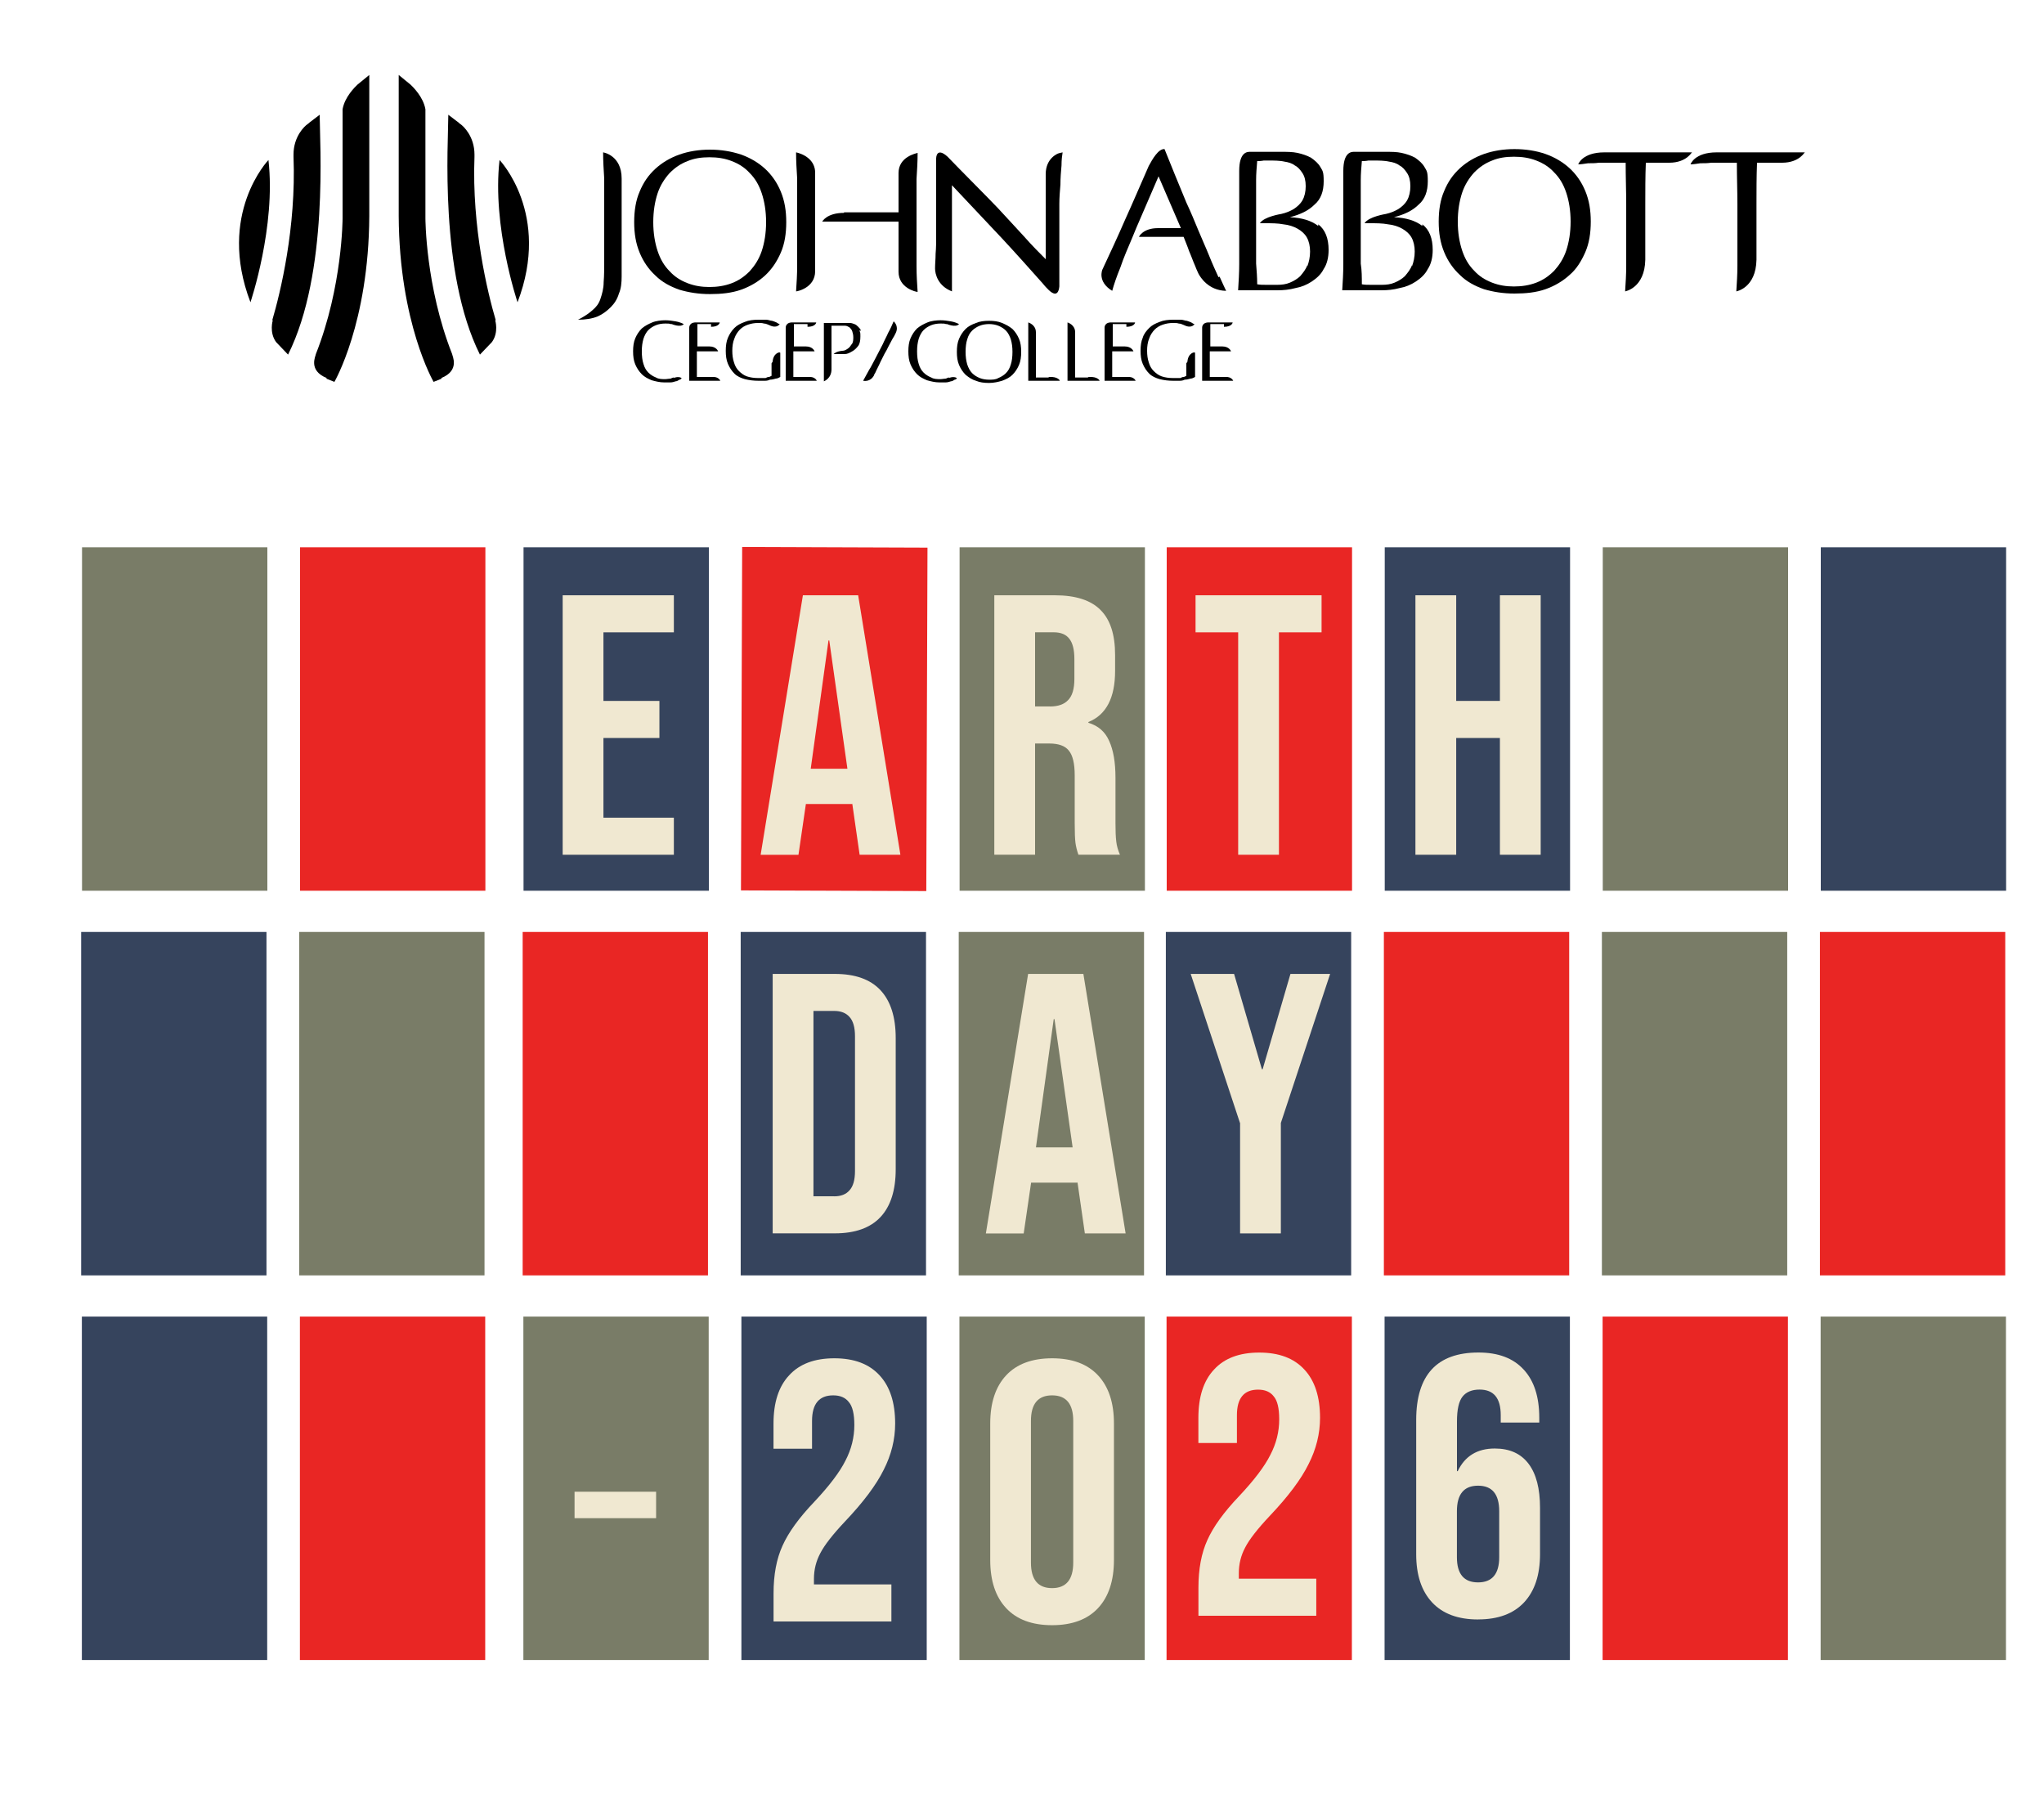 <?xml version="1.0" encoding="UTF-8"?>
<svg id="Layer_1" data-name="Layer 1" xmlns="http://www.w3.org/2000/svg" viewBox="0 0 375 332.35">
  <defs>
    <style>
      .cls-1 {
        fill: #f0e8d1;
      }

      .cls-1, .cls-2, .cls-3, .cls-4, .cls-5 {
        stroke-width: 0px;
      }

      .cls-2 {
        fill: #000;
      }

      .cls-3 {
        fill: #797c67;
      }

      .cls-4 {
        fill: #e92624;
      }

      .cls-5 {
        fill: #36445d;
      }
    </style>
  </defs>
  <path class="cls-5" d="M15.02,241.52h34v63H15.02v-63Z"/>
  <path class="cls-4" d="M55.02,241.52h34v63h-34v-63Z"/>
  <path class="cls-3" d="M96.02,241.52h34v63h-34v-63Z"/>
  <path class="cls-5" d="M136.02,241.52h34v63h-34v-63Z"/>
  <path class="cls-3" d="M176.02,241.52h34v63h-34v-63Z"/>
  <path class="cls-4" d="M214.02,241.52h34v63h-34v-63Z"/>
  <path class="cls-5" d="M254.02,241.52h34v63h-34v-63Z"/>
  <path class="cls-3" d="M15.05,100.4h34v63H15.05v-63Z"/>
  <path class="cls-4" d="M55.05,100.4h34v63h-34v-63Z"/>
  <path class="cls-5" d="M96.05,100.4h34v63h-34v-63Z"/>
  <path class="cls-4" d="M136.16,100.34l34,.12-.22,63-34-.12.22-63Z"/>
  <path class="cls-3" d="M176.05,100.4h34v63h-34v-63Z"/>
  <path class="cls-4" d="M214.05,100.4h34v63h-34v-63Z"/>
  <path class="cls-5" d="M254.05,100.4h34v63h-34v-63Z"/>
  <path class="cls-3" d="M294.05,100.4h34v63h-34v-63Z"/>
  <path class="cls-5" d="M334.05,100.4h34v63h-34v-63Z"/>
  <path class="cls-4" d="M294.02,241.52h34v63h-34v-63Z"/>
  <path class="cls-3" d="M334.02,241.52h34v63h-34v-63Z"/>
  <path class="cls-1" d="M103.23,109.2h20.4v6.8h-12.92v12.58h10.27v6.8h-10.27v14.62h12.92v6.8h-20.4v-47.6ZM147.31,109.2h10.13l7.75,47.6h-7.48l-1.36-9.45v.14h-8.5l-1.36,9.32h-6.94l7.75-47.6ZM155.47,141.02l-3.33-23.53h-.14l-3.26,23.53h6.73ZM182.42,109.2h11.08c3.85,0,6.66.91,8.43,2.72,1.77,1.77,2.65,4.51,2.65,8.23v2.92c0,4.94-1.63,8.07-4.9,9.38v.14c1.81.54,3.08,1.65,3.81,3.33.77,1.68,1.16,3.92,1.16,6.73v8.36c0,1.36.04,2.47.14,3.33.09.82.32,1.63.68,2.45h-7.62c-.27-.77-.45-1.5-.54-2.18-.09-.68-.14-1.9-.14-3.67v-8.7c0-2.18-.36-3.69-1.09-4.56-.68-.86-1.88-1.29-3.6-1.29h-2.58v20.4h-7.48v-47.6ZM192.62,129.6c1.5,0,2.61-.39,3.33-1.16.77-.77,1.16-2.06,1.16-3.88v-3.67c0-1.72-.32-2.97-.95-3.74-.59-.77-1.54-1.16-2.86-1.16h-3.4v13.6h2.72Z"/>
  <path class="cls-1" d="M141.92,292.28c0-3.4.54-6.3,1.63-8.7,1.09-2.45,3.04-5.15,5.85-8.09,2.77-2.95,4.67-5.46,5.71-7.55,1.09-2.09,1.63-4.26,1.63-6.53,0-2.04-.34-3.45-1.02-4.22-.63-.82-1.59-1.22-2.86-1.22-2.58,0-3.88,1.56-3.88,4.69v5.1h-7.07v-4.62c0-3.85.95-6.8,2.86-8.84,1.9-2.09,4.67-3.13,8.3-3.13s6.39,1.04,8.3,3.13c1.9,2.04,2.86,4.99,2.86,8.84,0,2.9-.7,5.74-2.11,8.5-1.36,2.76-3.74,5.94-7.14,9.52-2.22,2.36-3.72,4.28-4.49,5.78-.77,1.45-1.16,3.01-1.16,4.69v1.02h14.21v6.8h-21.62v-5.17ZM193.02,298.13c-3.67,0-6.48-1.04-8.43-3.13s-2.92-5.03-2.92-8.84v-25.02c0-3.81.98-6.76,2.92-8.84s4.76-3.13,8.43-3.13,6.48,1.04,8.43,3.13,2.92,5.03,2.92,8.84v25.02c0,3.81-.98,6.76-2.92,8.84s-4.76,3.13-8.43,3.13ZM193.02,291.33c2.58,0,3.88-1.56,3.88-4.69v-25.98c0-3.13-1.29-4.69-3.88-4.69s-3.88,1.56-3.88,4.69v25.98c0,3.13,1.29,4.69,3.88,4.69Z"/>
  <path class="cls-1" d="M219.87,291.23c0-3.4.54-6.3,1.63-8.7,1.09-2.45,3.04-5.15,5.85-8.09,2.77-2.95,4.67-5.46,5.71-7.55,1.09-2.09,1.63-4.26,1.63-6.53,0-2.04-.34-3.45-1.02-4.22-.63-.82-1.59-1.22-2.86-1.22-2.58,0-3.88,1.56-3.88,4.69v5.1h-7.07v-4.62c0-3.85.95-6.8,2.86-8.84,1.9-2.09,4.67-3.13,8.3-3.13s6.39,1.04,8.3,3.13c1.9,2.04,2.86,4.99,2.86,8.84,0,2.9-.7,5.74-2.11,8.5-1.36,2.76-3.74,5.94-7.14,9.52-2.22,2.36-3.72,4.28-4.49,5.78-.77,1.45-1.16,3.01-1.16,4.69v1.02h14.21v6.8h-21.62v-5.17ZM271.17,297.08c-3.67,0-6.48-1.04-8.43-3.13s-2.92-5.03-2.92-8.84v-24.62c0-8.25,3.81-12.38,11.42-12.38,3.63,0,6.39,1.04,8.3,3.13,1.9,2.04,2.86,4.99,2.86,8.84v.88h-7.07v-1.36c0-3.13-1.29-4.69-3.88-4.69-1.4,0-2.45.43-3.13,1.29s-1.02,2.38-1.02,4.56v9.11h.14c1.32-2.76,3.58-4.15,6.8-4.15,2.72,0,4.78.93,6.19,2.79s2.11,4.56,2.11,8.09v8.5c0,3.81-.98,6.76-2.92,8.84s-4.76,3.13-8.43,3.13h0ZM271.17,290.28c2.58,0,3.88-1.54,3.88-4.62v-8.43c0-3.13-1.29-4.69-3.88-4.69s-3.88,1.56-3.88,4.69v8.43c0,3.08,1.29,4.62,3.88,4.62Z"/>
  <g>
    <path class="cls-2" d="M139.75,35.45c-.5-1.5-1.2-2.7-2.2-3.7-.9-1-2-1.7-3.3-2.2s-2.6-.7-4.1-.7-2.8.2-4,.7c-1.3.5-2.3,1.2-3.3,2.2-.9,1-1.7,2.2-2.2,3.7s-.8,3.3-.8,5.3.3,3.8.8,5.3,1.2,2.7,2.2,3.7c.9,1,2,1.7,3.3,2.2s2.6.7,4,.7,2.8-.2,4.1-.7,2.3-1.2,3.3-2.2c.9-1,1.7-2.2,2.2-3.7s.8-3.3.8-5.3-.3-3.8-.8-5.3M117.35,35.15c.7-1.7,1.6-3,2.9-4.2,1.2-1.1,2.7-2,4.4-2.6s3.6-.9,5.6-.9,3.9.3,5.7.9c1.7.6,3.2,1.5,4.4,2.6s2.2,2.5,2.9,4.2,1,3.5,1,5.6-.3,4-1,5.6-1.6,3-2.9,4.2c-1.2,1.1-2.7,2-4.4,2.6s-3.6.8-5.7.8-3.9-.3-5.6-.8c-1.7-.6-3.2-1.4-4.4-2.6-1.2-1.1-2.2-2.5-2.9-4.2s-1-3.5-1-5.6.3-4,1-5.6"/>
    <path class="cls-2" d="M114.05,44.55v-11.8c0-4.3-3.4-4.8-3.4-4.8,0,1.6.1,3.2.2,4.8v15c0,1.5,0,2.8-.1,4,0,1.2-.3,2.2-.6,3.1s-.8,1.5-1.4,2c0,0-.9.9-2.7,1.8,1.4,0,2.6-.2,3.6-.6.9-.4,1.7-1,2.4-1.7s1.2-1.5,1.5-2.5c.4-.9.5-2,.5-3.1v-6.2"/>
    <path class="cls-2" d="M154.85,38.95h10v-7.2c0-3,3.2-3.6,3.5-3.7,0,1.6-.1,3.2-.2,4.8v16c0,1.6.1,3.2.2,4.7-.3,0-3.5-.7-3.5-3.7v-9.2h-14s.8-1.6,4-1.6"/>
    <path class="cls-2" d="M146.25,37.55v11.2c0,1.6-.1,3.2-.2,4.7.3,0,3.5-.7,3.5-3.7v-18.3c-.2-2.9-3.5-3.5-3.5-3.5,0,1.6.1,3.2.2,4.8v4.8Z"/>
    <path class="cls-2" d="M174.15,33.45c3.2,3.4,6.5,6.9,9.7,10.3,2.6,2.8,5.1,5.6,7.5,8.3s0,0,0,0c.3.4.7.8,1,1.1.8.8,1.8,1.3,2-.6v-15.1c0-1.2.1-2.4.2-3.6,0-1.2.1-2.4.2-3.5,0-1,.1-1.8.2-2.4-.5.1-.8.2-.8.2,0,0-2.3.8-2.3,3.8v15.6c-1.1-1.1-2.5-2.5-4-4.2-1.5-1.6-3.1-3.4-4.8-5.2-1.6-1.7-7-7.1-9.2-9.4-2.1-1.9-2.1.3-2.1.3v14.2c0,1.1,0,2.2-.1,3.3,0,1-.1,1.8-.1,2.7,0,1,.5,3.2,3.1,4.2v-20"/>
    <path class="cls-2" d="M287.35,35.35c-.5-1.5-1.2-2.7-2.2-3.7-.9-1-2-1.7-3.3-2.2s-2.6-.7-4.1-.7-2.8.2-4,.7c-1.3.5-2.3,1.2-3.3,2.2-.9,1-1.7,2.2-2.2,3.7s-.8,3.3-.8,5.3.3,3.8.8,5.3,1.2,2.7,2.2,3.7c.9,1,2,1.7,3.3,2.2s2.6.7,4,.7,2.8-.2,4.1-.7,2.3-1.2,3.3-2.2c.9-1,1.7-2.2,2.2-3.7s.8-3.3.8-5.3-.3-3.8-.8-5.3M264.95,35.05c.7-1.7,1.6-3,2.9-4.2,1.2-1.1,2.7-2,4.4-2.6s3.6-.9,5.6-.9,4,.3,5.7.9,3.2,1.5,4.4,2.6,2.2,2.5,2.9,4.2,1,3.5,1,5.6-.3,4-1,5.6-1.6,3.1-2.9,4.2c-1.2,1.1-2.7,2-4.4,2.6s-3.6.8-5.7.8-3.9-.3-5.6-.8c-1.7-.6-3.2-1.4-4.4-2.6-1.2-1.1-2.2-2.5-2.9-4.2s-1-3.5-1-5.6.3-4,1-5.6"/>
    <path class="cls-2" d="M239.85,48.65c-.3.8-.8,1.4-1.3,2-.5.5-1.2.9-1.9,1.2s-1.5.4-2.3.4h-2c-.6,0-1.2,0-1.7-.1,0-1.3-.1-2.5-.2-3.8v-15.3c0-1.2.1-2.3.2-3.5.3,0,.7,0,1.2-.1h1.6s1.4,0,2.2.2c.7.1,1.4.3,1.9.7.6.3,1,.8,1.4,1.4s.6,1.4.6,2.4-.2,1.9-.6,2.6-1,1.2-1.6,1.6c-.7.4-1.4.7-2.3.9,0,0-3.2.5-3.9,1.7h.9c1.2,0,2.4,0,3.4.2,1,.1,1.9.4,2.6.8s1.3.9,1.7,1.6.6,1.6.6,2.6-.2,1.9-.5,2.7M241.85,41.45c-1.3-1-3-1.5-5.2-1.6,1.9-.5,3.4-1.2,4.5-2.3,1.2-1,1.7-2.5,1.7-4.3s-.2-1.9-.6-2.6-1-1.2-1.7-1.7c-.7-.4-1.6-.7-2.5-.9s-2-.2-3-.2h-5.7c-.5,0-2,0-2,3.5v17.1c0,1.6-.1,3.2-.2,4.8h7.2c1.1,0,2.2-.1,3.3-.4,1.1-.2,2.1-.6,3-1.2s1.7-1.3,2.2-2.3c.6-.9.9-2.1.9-3.5,0-2.1-.6-3.7-1.9-4.7"/>
    <path class="cls-2" d="M259.05,48.65c-.3.8-.8,1.4-1.3,2-.5.5-1.2.9-1.9,1.2s-1.5.4-2.3.4h-2c-.6,0-1.2,0-1.7-.1,0-1.3,0-2.5-.2-3.8v-15.3c0-1.2.1-2.3.2-3.5.3,0,.7,0,1.2-.1h1.6s1.4,0,2.2.2c.7.1,1.4.3,1.9.7.6.3,1,.8,1.4,1.4s.6,1.4.6,2.4-.2,1.9-.6,2.6-1,1.2-1.6,1.6c-.7.4-1.4.7-2.3.9,0,0-3.2.5-3.9,1.7h.9c1.2,0,2.4,0,3.4.2,1,.1,1.9.4,2.6.8s1.3.9,1.7,1.6.6,1.6.6,2.6-.2,1.9-.5,2.7M260.95,41.45c-1.3-1-3-1.5-5.2-1.6,1.9-.5,3.4-1.2,4.5-2.3,1.2-1,1.7-2.5,1.7-4.3s-.2-1.9-.6-2.6-1-1.2-1.7-1.7c-.7-.4-1.6-.7-2.5-.9s-1.9-.2-3-.2h-5.7c-.5,0-2,0-2,3.5v17.1c0,1.6-.1,3.2-.2,4.8h7.2c1.1,0,2.2-.1,3.3-.4,1.1-.2,2.1-.6,3-1.2s1.7-1.3,2.2-2.3c.6-.9.9-2.1.9-3.5,0-2.1-.6-3.7-1.9-4.7"/>
    <path class="cls-2" d="M223.55,50.85c-.5-1.1-1.1-2.4-1.7-3.9s-1.3-3-2-4.7-1.4-3.4-2.2-5.1c-.7-1.7-1.4-3.4-2.1-5.1s-1.3-3.2-1.9-4.7c-1.1-.1-2.2,1.8-2.9,3.1-1.5,3.4-2.9,6.7-4.4,10-1.3,3-2.7,6-4.1,9,0,0-1,2.2,1.8,3.9.3-1.1.8-2.6,1.5-4.3.6-1.8,1.4-3.6,2.2-5.5l.7-1.7,4.1-9.5,4.1,9.5h-4.2c-2.8,0-3.5,1.6-3.5,1.6h8.2c.3.8.7,1.7,1,2.6.4.9.7,1.8,1.1,2.7.2.5.4,1,.6,1.4.4.8,1.9,3.1,5,3.2h.1c-.3-.6-.7-1.5-1.2-2.6"/>
    <path class="cls-2" d="M331.15,27.95h-16.2c-4.1,0-4.8,2.2-4.8,2.2.5,0,1.1-.1,1.8-.2.7,0,1.3,0,2-.1h4.7c0,2.6.1,5.1.1,7.7v11.2c0,1.6-.1,3.2-.2,4.7,0,0,3.6-.6,3.7-5.8v-10.1c0-2.6,0-5.2.1-7.7h4.6c3.2,0,4.2-2,4.2-2"/>
    <path class="cls-2" d="M310.45,27.95h-16.1c-4.1,0-4.8,2.2-4.8,2.2.5,0,1.1-.1,1.8-.2.7,0,1.3,0,2-.1h4.9c0,2.6.1,5.1.1,7.7v11.2c0,1.6-.1,3.2-.2,4.7,0,0,3.6-.6,3.7-5.8v-10.1c0-2.6,0-5.2.1-7.7h4.3c3.2,0,4.2-2,4.2-2"/>
    <path class="cls-2" d="M91.65,29.35s9.5,9.9,3.3,26.1c0,0-4.7-13.9-3.3-26.1"/>
    <path class="cls-2" d="M90.95,58.75c-1.5-5.1-4.4-17-3.9-30v-.4c0-3.3-2-5.2-2.6-5.6s-.1-.1-.1-.1l-2.1-1.6c0,5-1.7,29,5.8,44l2.2-2.3c1.3-1.8.6-4,.6-4"/>
    <path class="cls-2" d="M80.95,69.35c3.5-1.4,2-4.1,2-4.4-4.9-12.4-4.9-24.9-4.9-24.9v-20c-.4-2.3-2.3-4.1-2.7-4.5l-2.2-1.8v25.9c.1,19.6,6.4,30.4,6.4,30.4l1.5-.6-.1-.1Z"/>
    <path class="cls-2" d="M49.25,29.35s-9.5,9.9-3.3,26.1c0,0,4.7-13.9,3.3-26.1"/>
    <path class="cls-2" d="M49.95,58.75c1.5-5.1,4.4-17,3.9-30v-.4c0-3.3,2-5.2,2.6-5.6s.1-.1.1-.1l2.1-1.6c0,5,1.7,29-5.8,44l-2.2-2.3c-1.3-1.8-.6-4-.6-4"/>
    <path class="cls-2" d="M59.95,69.35c-3.5-1.4-2-4.1-2-4.4,4.9-12.4,4.9-24.9,4.9-24.9v-20c.4-2.3,2.3-4.1,2.7-4.5l2.2-1.8v25.9c-.1,19.6-6.4,30.4-6.4,30.4l-1.5-.6.1-.1Z"/>
    <path class="cls-2" d="M185.45,62.25c-.2-.6-.5-1.2-.9-1.6s-.9-.7-1.4-.9-1.1-.3-1.7-.3-1.2.1-1.7.3-1,.5-1.4.9-.7.9-.9,1.6c-.2.6-.3,1.4-.3,2.3s.1,1.6.3,2.3c.2.6.5,1.2.9,1.6s.9.7,1.4.9,1.1.3,1.7.3,1.2,0,1.7-.3c.5-.2,1-.5,1.4-.9s.7-.9.9-1.6c.2-.6.3-1.4.3-2.3s-.1-1.6-.3-2.3M175.95,62.15c.3-.7.7-1.3,1.2-1.8s1.1-.8,1.9-1.1c.7-.3,1.5-.4,2.4-.4s1.7.1,2.4.4,1.3.6,1.9,1.1c.5.5.9,1.1,1.2,1.8s.4,1.5.4,2.4-.1,1.7-.4,2.4-.7,1.3-1.2,1.8-1.1.8-1.9,1.1c-.7.2-1.5.4-2.4.4s-1.7-.1-2.4-.4c-.7-.2-1.3-.6-1.9-1.1-.5-.5-.9-1.1-1.2-1.8s-.4-1.5-.4-2.4.1-1.7.4-2.4"/>
    <path class="cls-2" d="M123.65,69.25c-.2,0-.4.1-.6.2-.3,0-.7.1-1,.1-.6,0-1.2,0-1.7-.3-.5-.2-1-.5-1.4-.9s-.7-.9-.9-1.6c-.2-.6-.3-1.4-.3-2.3s.1-1.6.3-2.3c.2-.6.5-1.2.9-1.6s.9-.7,1.4-.9,1.1-.3,1.7-.3.7,0,1,.1h.2s1.6.7,2.2,0c-.4-.2-.9-.4-1.5-.5s-1.2-.2-1.9-.2-1.7.1-2.4.4-1.3.6-1.9,1.1c-.5.5-.9,1.1-1.2,1.8s-.4,1.5-.4,2.4.1,1.7.4,2.4.7,1.3,1.2,1.8,1.1.8,1.8,1.1c.7.2,1.5.4,2.3.4h1.1c.4,0,.7-.1,1-.2.3,0,.5-.2.7-.3.2,0,.4-.2.4-.3-.6-.4-1.5,0-1.5,0"/>
    <path class="cls-2" d="M174.15,69.25c-.2,0-.4.1-.6.2-.3,0-.7.1-1,.1-.6,0-1.2,0-1.7-.3-.5-.2-1-.5-1.4-.9s-.7-.9-.9-1.6c-.2-.6-.3-1.4-.3-2.3s.1-1.6.3-2.3c.2-.6.5-1.2.9-1.6s.9-.7,1.4-.9,1.1-.3,1.7-.3.7,0,1,.1h.2s1.6.7,2.2,0c-.4-.2-.9-.4-1.5-.5s-1.2-.2-1.9-.2-1.7.1-2.4.4-1.3.6-1.9,1.1c-.5.5-.9,1.1-1.2,1.8s-.4,1.5-.4,2.4.1,1.7.4,2.4.7,1.3,1.2,1.8,1.1.8,1.8,1.1c.7.2,1.5.4,2.3.4h1.1c.4,0,.7-.1,1-.2.3,0,.5-.2.7-.3.2,0,.4-.2.4-.3-.6-.4-1.5,0-1.5,0"/>
    <path class="cls-2" d="M130.45,59.95c1.4,0,1.6-.7,1.6-.8h-4.2c-1.5-.1-1.4,1-1.4,1v9.7h5.7s-.3-.8-1.5-.7h-2.8v-4.7h3.9s-.3-.9-1.6-.9h-2.2v-4.1h2.5"/>
    <path class="cls-2" d="M148.15,59.95c1.4,0,1.6-.7,1.6-.8h-4.2c-1.5-.1-1.4,1-1.4,1v9.7h5.7s-.3-.8-1.5-.7h-2.8v-4.7h3.9s-.3-.9-1.6-.9h-2.2v-4.1h2.5"/>
    <path class="cls-2" d="M141.55,66.65h0v2.3c-.1,0-.3.2-.5.2s-.4.1-.6.2h-1.4c-.7,0-1.4-.1-2-.3s-1.1-.6-1.5-1-.7-.9-.9-1.6c-.2-.6-.3-1.3-.3-2.1s.1-1.6.4-2.3c.2-.6.6-1.2,1-1.6s.9-.7,1.5-.9,1.2-.3,1.8-.3.8,0,1.1.1c.4,0,.7.2,1,.3,1.4.7,1.9-.2,1.9-.2-.2,0-.4-.2-.6-.3s-.5-.2-.8-.3c-.3,0-.7-.2-1.1-.2h-1.4c-.9,0-1.8.1-2.5.4-.8.3-1.4.6-1.9,1.1s-.9,1.1-1.2,1.8-.4,1.5-.4,2.4.1,1.7.4,2.4.7,1.3,1.2,1.8,1.2.8,1.9,1c.8.2,1.6.3,2.5.3h1c.4,0,.7,0,1.1-.2.4,0,.7-.1,1.1-.2.3,0,.6-.2.8-.3v-4.4c0-.3-1.3,0-1.4,1.6"/>
    <path class="cls-2" d="M206.65,59.95c1.4,0,1.6-.7,1.6-.8h-4.2c-1.5-.1-1.4,1-1.4,1v9.7h5.7s-.3-.8-1.5-.7h-2.8v-4.7h3.9s-.3-.9-1.6-.9h-2.2v-4.1h2.5"/>
    <path class="cls-2" d="M224.55,59.95c1.4,0,1.6-.7,1.6-.8h-4.2c-1.5-.1-1.4,1-1.4,1v9.7h5.7s-.3-.8-1.5-.7h-2.8v-4.7h3.9s-.3-.9-1.6-.9h-2.2v-4.1h2.5"/>
    <path class="cls-2" d="M217.65,66.65h0v2.3c-.1,0-.3.2-.5.2s-.4.1-.6.2h-1.4c-.7,0-1.4-.1-2-.3s-1.1-.6-1.5-1-.7-.9-.9-1.6c-.2-.6-.3-1.3-.3-2.1s.1-1.6.4-2.3c.2-.6.6-1.2,1-1.6s.9-.7,1.5-.9,1.2-.3,1.8-.3.8,0,1.1.1c.4,0,.7.2,1,.3,1.4.7,1.9-.2,1.9-.2-.2,0-.4-.2-.6-.3s-.5-.2-.8-.3c-.3,0-.7-.2-1.1-.2h-1.4c-.9,0-1.8.1-2.5.4-.8.3-1.4.6-1.9,1.1s-1,1.1-1.2,1.8c-.3.7-.4,1.5-.4,2.4s.1,1.7.4,2.4.7,1.3,1.2,1.8,1.2.8,1.9,1c.8.2,1.6.3,2.5.3h1c.4,0,.7,0,1.1-.2.4,0,.7-.1,1.1-.2.3,0,.6-.2.8-.3v-4.4c0-.3-1.3,0-1.4,1.6"/>
    <path class="cls-2" d="M157.95,60.65c-.1-.3-.3-.5-.5-.7s-.4-.4-.7-.5-.5-.2-.8-.2h-4.8v10.7s1.4-.5,1.4-2.2,0,0,0,0v-8h2.5c.3,0,.6.2.8.3.2.2.4.4.5.7s.2.7.2,1.1,0,1-.3,1.3c-.2.3-.4.6-.7.8s-.6.4-1,.4c-1.2.1-1.6.6-1.6.6h2c.5,0,.9-.2,1.4-.5.4-.2.8-.6,1.1-1s.4-1,.4-1.7,0-.8-.2-1.1"/>
    <path class="cls-2" d="M192.35,69.25h-2.3v-8.3c0-1.4-1.4-1.8-1.4-1.8v10.7h5.8s-.3-.8-2-.7"/>
    <path class="cls-2" d="M199.55,69.25h-2.3v-8.3c0-1.4-1.4-1.8-1.4-1.8v10.7h5.9s-.3-.8-2-.7"/>
    <path class="cls-2" d="M161.95,63.15l-1.4,2.7c-.4.7-.7,1.4-1.1,2-.4.7-.7,1.3-1.1,2,.1,0,1.3.3,2-1,0-.1.1-.3.2-.4.3-.7.7-1.4,1-2.1l.7-1.4.4-.7.3-.6c.4-.7.7-1.4,1.1-2,.1-.2.2-.4.3-.6.6-1.3-.4-2.1-.4-2.1-.3.7-.6,1.4-1,2.1-.3.7-.7,1.4-1,2.1"/>
  </g>
  <path class="cls-5" d="M14.89,170.96h34v63H14.89v-63Z"/>
  <path class="cls-3" d="M54.89,170.96h34v63h-34v-63Z"/>
  <path class="cls-4" d="M95.89,170.96h34v63h-34v-63Z"/>
  <path class="cls-5" d="M135.89,170.96h34v63h-34v-63Z"/>
  <path class="cls-3" d="M175.89,170.96h34v63h-34v-63Z"/>
  <path class="cls-5" d="M213.89,170.96h34v63h-34v-63Z"/>
  <path class="cls-4" d="M253.89,170.96h34v63h-34v-63Z"/>
  <path class="cls-3" d="M293.89,170.96h34v63h-34v-63Z"/>
  <path class="cls-4" d="M333.89,170.96h34v63h-34v-63Z"/>
  <path class="cls-1" d="M141.76,178.66h11.42c3.72,0,6.51,1,8.36,2.99,1.86,2,2.79,4.92,2.79,8.77v24.07c0,3.85-.93,6.78-2.79,8.77s-4.65,2.99-8.36,2.99h-11.42v-47.6ZM153.05,219.46c1.22,0,2.15-.36,2.79-1.09.68-.73,1.02-1.9,1.02-3.54v-24.75c0-1.63-.34-2.81-1.02-3.54-.64-.72-1.56-1.09-2.79-1.09h-3.81v34h3.81ZM188.63,178.66h10.13l7.75,47.6h-7.48l-1.36-9.45v.14h-8.5l-1.36,9.32h-6.94l7.75-47.6ZM196.79,210.48l-3.33-23.53h-.14l-3.26,23.53h6.73ZM227.49,206l-9.04-27.34h7.96l5.1,17.48h.14l5.1-17.48h7.28l-9.04,27.34v20.26h-7.48v-20.26Z"/>
  <path class="cls-1" d="M105.41,273.65h14.96v4.85h-14.96v-4.85Z"/>
  <path class="cls-1" d="M227.16,116h-7.82v-6.8h23.12v6.8h-7.82v40.8h-7.48v-40.8ZM259.68,109.2h7.48v19.38h8.02v-19.38h7.48v47.6h-7.48v-21.42h-8.02v21.42h-7.48v-47.6Z"/>
</svg>